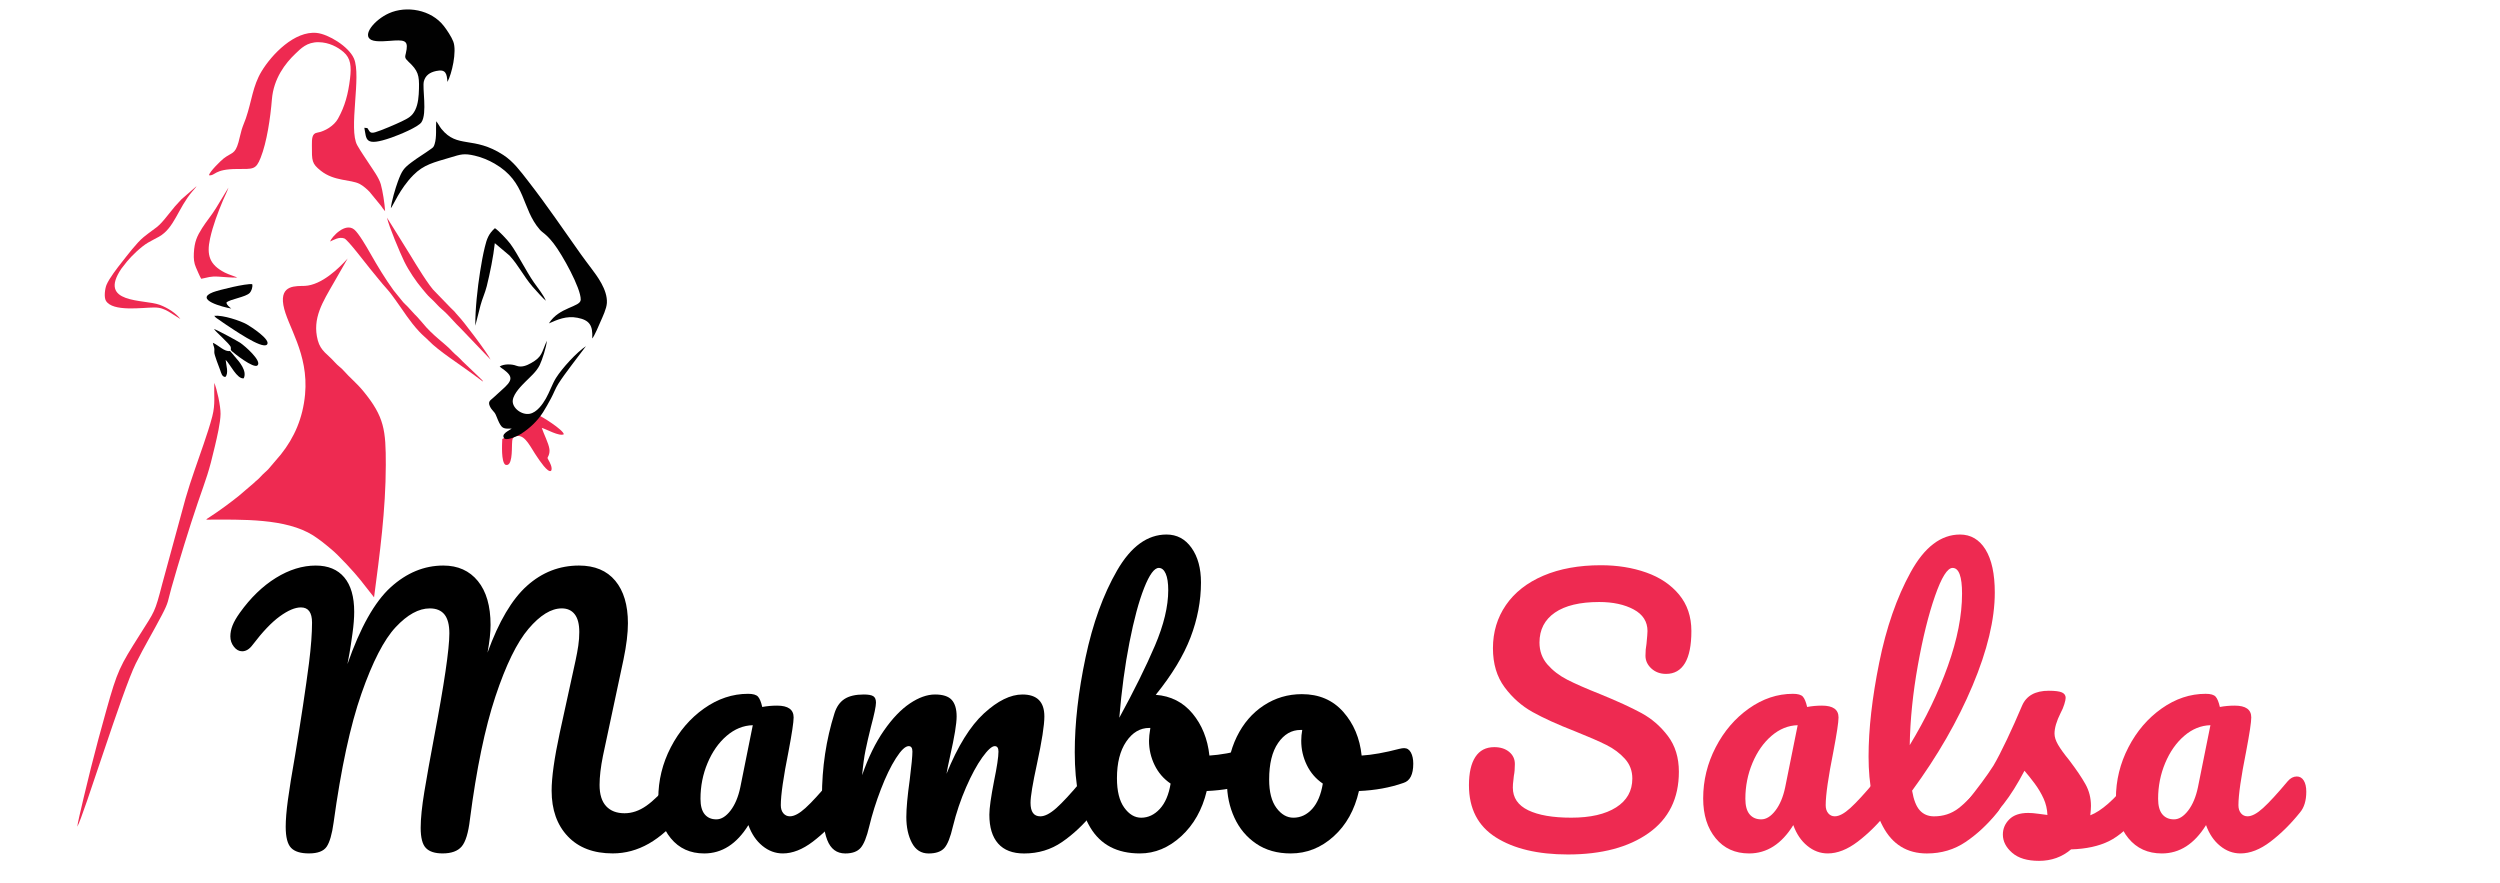 <?xml version="1.0" encoding="utf-8"?>
<!-- Generator: Adobe Illustrator 16.0.0, SVG Export Plug-In . SVG Version: 6.00 Build 0)  -->
<!DOCTYPE svg PUBLIC "-//W3C//DTD SVG 1.1 Tiny//EN" "http://www.w3.org/Graphics/SVG/1.1/DTD/svg11-tiny.dtd">
<svg version="1.1" baseProfile="tiny" id="Calque_1" xmlns:x="http://ns.adobe.com/Extensibility/1.0/" xmlns:i="http://ns.adobe.com/AdobeIllustrator/10.0/" xmlns:graph="http://ns.adobe.com/Graphs/1.0/"
	 xmlns="http://www.w3.org/2000/svg" xmlns:xlink="http://www.w3.org/1999/xlink" xmlns:a="http://ns.adobe.com/AdobeSVGViewerExtensions/3.0/"
	 x="0px" y="0px" width="200px" height="70.667px" viewBox="0 0 200 70.667" xml:space="preserve">
<g>
	<path d="M23.288,67.83c-0.288-0.297-0.432-0.859-0.432-1.688c0-0.557,0.058-1.273,0.176-2.146c0.117-0.873,0.311-2.074,0.581-3.604
		c0.468-2.826,0.837-5.274,1.107-7.344c0.162-1.297,0.243-2.377,0.243-3.24c0-0.811-0.297-1.215-0.891-1.215
		c-0.468,0-1.031,0.238-1.688,0.715c-0.658,0.477-1.382,1.238-2.174,2.281c-0.252,0.342-0.531,0.514-0.837,0.514
		c-0.252,0-0.473-0.122-0.662-0.365c-0.189-0.242-0.283-0.518-0.283-0.823c0-0.288,0.058-0.581,0.175-0.878
		c0.117-0.297,0.311-0.634,0.581-1.012c0.864-1.206,1.827-2.138,2.889-2.795c1.062-0.656,2.124-0.985,3.186-0.985
		c0.99,0,1.75,0.315,2.281,0.944c0.531,0.631,0.796,1.549,0.796,2.755c0,0.485-0.045,1.058-0.135,1.714
		c-0.09,0.658-0.171,1.193-0.243,1.607c-0.072,0.414-0.126,0.701-0.162,0.863c1.026-2.934,2.178-4.981,3.456-6.143
		c1.278-1.16,2.682-1.741,4.212-1.741c1.17,0,2.093,0.414,2.768,1.242s1.013,1.998,1.013,3.51c0,0.595-0.081,1.333-0.243,2.214
		c0.9-2.484,1.953-4.266,3.159-5.346s2.592-1.62,4.158-1.62c1.26,0,2.228,0.405,2.902,1.215s1.013,1.944,1.013,3.402
		c0,0.792-0.117,1.755-0.352,2.889l-1.646,7.722c-0.181,0.9-0.271,1.674-0.271,2.322c0,0.756,0.176,1.322,0.526,1.701
		c0.352,0.379,0.842,0.566,1.472,0.566c0.594,0,1.175-0.197,1.742-0.594c0.566-0.395,1.237-1.053,2.011-1.971
		c0.216-0.252,0.459-0.379,0.729-0.379c0.233,0,0.418,0.109,0.554,0.324c0.135,0.217,0.202,0.514,0.202,0.893
		c0,0.701-0.171,1.26-0.513,1.674c-0.937,1.133-1.863,1.961-2.781,2.482c-0.918,0.523-1.881,0.783-2.889,0.783
		c-1.53,0-2.728-0.453-3.592-1.363c-0.863-0.908-1.296-2.127-1.296-3.658c0-1.063,0.216-2.602,0.648-4.617l1.08-4.94
		c0.035-0.162,0.099-0.45,0.188-0.864s0.162-0.805,0.216-1.174c0.055-0.369,0.081-0.734,0.081-1.094
		c0-0.631-0.121-1.103-0.364-1.418c-0.243-0.314-0.59-0.473-1.039-0.473c-0.847,0-1.733,0.545-2.66,1.634s-1.809,2.894-2.646,5.413
		c-0.837,2.521-1.517,5.797-2.039,9.828c-0.126,1.08-0.347,1.805-0.662,2.174s-0.823,0.553-1.525,0.553
		c-0.612,0-1.058-0.143-1.336-0.432c-0.279-0.287-0.418-0.828-0.418-1.619c0-0.738,0.099-1.705,0.297-2.902
		c0.198-1.197,0.45-2.605,0.756-4.227c0.828-4.355,1.242-7.164,1.242-8.424c0-0.684-0.131-1.188-0.392-1.512
		c-0.261-0.324-0.653-0.486-1.174-0.486c-0.882,0-1.792,0.5-2.727,1.499c-0.936,0.999-1.85,2.772-2.741,5.319
		s-1.633,5.988-2.228,10.326c-0.126,0.918-0.311,1.559-0.553,1.918c-0.243,0.359-0.716,0.539-1.417,0.539
		C24.052,68.275,23.575,68.127,23.288,67.83z"/>
	<path d="M53.663,67.061c-0.666-0.809-0.999-1.871-0.999-3.186c0-1.439,0.333-2.803,0.999-4.09c0.665-1.287,1.552-2.322,2.659-3.105
		s2.281-1.175,3.523-1.175c0.396,0,0.661,0.077,0.797,0.229c0.135,0.153,0.247,0.428,0.337,0.824
		c0.378-0.072,0.774-0.108,1.188-0.108c0.882,0,1.323,0.315,1.323,0.944c0,0.379-0.136,1.279-0.405,2.701
		c-0.414,2.07-0.621,3.51-0.621,4.32c0,0.27,0.067,0.484,0.202,0.646c0.136,0.162,0.311,0.244,0.526,0.244
		c0.342,0,0.757-0.221,1.242-0.662c0.486-0.441,1.143-1.156,1.972-2.146c0.216-0.252,0.459-0.379,0.729-0.379
		c0.233,0,0.419,0.109,0.554,0.324c0.135,0.217,0.202,0.514,0.202,0.893c0,0.719-0.171,1.277-0.513,1.674
		c-0.738,0.918-1.521,1.691-2.35,2.322c-0.828,0.629-1.629,0.943-2.402,0.943c-0.594,0-1.139-0.201-1.634-0.607
		c-0.495-0.404-0.868-0.957-1.12-1.66c-0.937,1.512-2.115,2.268-3.537,2.268C55.219,68.275,54.328,67.871,53.663,67.061z
		 M58.441,64.848c0.36-0.469,0.621-1.09,0.783-1.863l0.999-4.969c-0.756,0.02-1.454,0.303-2.093,0.852s-1.147,1.273-1.525,2.174
		c-0.378,0.898-0.566,1.854-0.566,2.861c0,0.559,0.112,0.973,0.337,1.242c0.226,0.27,0.535,0.404,0.932,0.404
		C57.703,65.549,58.081,65.314,58.441,64.848z"/>
	<path d="M66.176,67.195c-0.279-0.719-0.419-1.871-0.419-3.455c0-2.34,0.333-4.563,0.999-6.67c0.162-0.521,0.428-0.904,0.797-1.146
		c0.369-0.243,0.887-0.365,1.553-0.365c0.359,0,0.611,0.046,0.756,0.136c0.144,0.09,0.216,0.261,0.216,0.513
		c0,0.288-0.135,0.936-0.405,1.943c-0.18,0.721-0.323,1.346-0.432,1.877s-0.198,1.193-0.27,1.984
		c0.485-1.404,1.066-2.592,1.741-3.564c0.675-0.971,1.367-1.695,2.079-2.173c0.711-0.477,1.381-0.716,2.011-0.716
		s1.076,0.145,1.337,0.433s0.392,0.729,0.392,1.323c0,0.576-0.171,1.619-0.513,3.131c-0.145,0.648-0.243,1.135-0.297,1.459
		c0.899-2.215,1.898-3.824,2.996-4.834c1.099-1.007,2.124-1.512,3.078-1.512c1.17,0,1.755,0.586,1.755,1.756
		c0,0.701-0.198,1.971-0.594,3.807c-0.342,1.566-0.513,2.602-0.513,3.105c0,0.719,0.261,1.08,0.783,1.08
		c0.359,0,0.787-0.221,1.282-0.662s1.156-1.156,1.984-2.146c0.216-0.252,0.459-0.379,0.729-0.379c0.233,0,0.418,0.109,0.553,0.324
		c0.136,0.217,0.203,0.514,0.203,0.893c0,0.719-0.172,1.277-0.514,1.674c-0.773,0.953-1.606,1.736-2.497,2.348
		c-0.891,0.613-1.903,0.918-3.037,0.918c-0.918,0-1.611-0.264-2.079-0.795c-0.469-0.531-0.702-1.301-0.702-2.309
		c0-0.504,0.126-1.404,0.378-2.701c0.233-1.133,0.351-1.916,0.351-2.348c0-0.289-0.099-0.434-0.297-0.434
		c-0.234,0-0.566,0.303-0.999,0.904c-0.432,0.604-0.864,1.4-1.296,2.391s-0.783,2.033-1.053,3.131
		c-0.198,0.865-0.428,1.441-0.688,1.729c-0.262,0.289-0.68,0.432-1.256,0.432c-0.594,0-1.039-0.283-1.336-0.85
		c-0.298-0.566-0.446-1.256-0.446-2.066c0-0.684,0.09-1.674,0.271-2.969c0.144-1.152,0.216-1.908,0.216-2.268
		c0-0.289-0.099-0.434-0.297-0.434c-0.271,0-0.612,0.324-1.026,0.973s-0.814,1.477-1.201,2.484
		c-0.388,1.008-0.698,1.998-0.932,2.969c-0.198,0.848-0.428,1.418-0.688,1.715s-0.671,0.445-1.229,0.445
		C66.936,68.275,66.455,67.916,66.176,67.195z"/>
	<path d="M100.696,60.203c0.126,0.234,0.188,0.531,0.188,0.891c0,0.451-0.063,0.797-0.188,1.039c-0.126,0.244-0.324,0.41-0.594,0.5
		c-1.08,0.379-2.269,0.594-3.564,0.648c-0.36,1.494-1.039,2.699-2.038,3.617s-2.103,1.377-3.308,1.377
		c-1.818,0-3.142-0.691-3.97-2.078s-1.241-3.393-1.241-6.021c0-2.322,0.287-4.846,0.863-7.573s1.418-5.049,2.524-6.966
		c1.107-1.917,2.426-2.875,3.956-2.875c0.827,0,1.494,0.355,1.998,1.066c0.504,0.711,0.756,1.633,0.756,2.768
		c0,1.476-0.279,2.942-0.837,4.4c-0.559,1.458-1.485,2.988-2.781,4.59c1.206,0.09,2.188,0.59,2.943,1.498
		c0.756,0.91,1.205,2.029,1.35,3.361c0.846-0.053,1.854-0.232,3.024-0.539c0.107-0.035,0.233-0.055,0.378-0.055
		C100.389,59.852,100.57,59.969,100.696,60.203z M92.785,64.713c0.432-0.469,0.72-1.145,0.864-2.025
		c-0.559-0.379-0.985-0.873-1.283-1.486c-0.297-0.611-0.445-1.258-0.445-1.943c0-0.252,0.036-0.594,0.108-1.025h-0.081
		c-0.738,0-1.354,0.363-1.85,1.094c-0.495,0.729-0.742,1.705-0.742,2.93c0,1.025,0.192,1.809,0.58,2.348
		c0.387,0.541,0.841,0.811,1.363,0.811C91.857,65.414,92.353,65.18,92.785,64.713z M91.529,47.041
		c-0.423,1.07-0.814,2.523-1.174,4.359c-0.36,1.837-0.631,3.844-0.811,6.021c1.188-2.178,2.138-4.1,2.849-5.764
		c0.711-1.666,1.066-3.146,1.066-4.441c0-0.576-0.067-1.018-0.202-1.324c-0.135-0.305-0.32-0.459-0.554-0.459
		C92.343,45.434,91.952,45.97,91.529,47.041z"/>
	<path d="M112.873,60.203c0.125,0.234,0.188,0.531,0.188,0.891c0,0.865-0.26,1.377-0.783,1.539c-1.08,0.379-2.268,0.594-3.563,0.648
		c-0.344,1.512-1.018,2.723-2.025,3.631c-1.008,0.91-2.152,1.363-3.43,1.363c-1.08,0-2.002-0.26-2.767-0.783
		c-0.766-0.521-1.346-1.215-1.741-2.078c-0.396-0.863-0.595-1.799-0.595-2.809c0-1.367,0.261-2.586,0.783-3.658
		c0.522-1.07,1.242-1.908,2.16-2.511c0.918-0.603,1.936-0.904,3.051-0.904c1.369,0,2.471,0.472,3.309,1.417
		c0.836,0.945,1.326,2.111,1.471,3.496c0.846-0.053,1.854-0.232,3.025-0.539c0.143-0.035,0.27-0.055,0.377-0.055
		C112.566,59.852,112.746,59.969,112.873,60.203z M104.975,64.713c0.422-0.469,0.707-1.145,0.85-2.025
		c-0.557-0.379-0.984-0.873-1.281-1.486c-0.297-0.611-0.445-1.258-0.445-1.943c0-0.287,0.027-0.576,0.08-0.863h-0.135
		c-0.721,0-1.318,0.346-1.795,1.039c-0.479,0.693-0.717,1.67-0.717,2.93c0,0.99,0.193,1.746,0.582,2.268
		c0.387,0.523,0.84,0.783,1.363,0.783C104.053,65.414,104.551,65.18,104.975,64.713z"/>
	<path fill="#EE2A51" d="M119.676,66.994c-1.439-0.91-2.16-2.299-2.16-4.172c0-0.99,0.172-1.746,0.514-2.268
		s0.846-0.783,1.512-0.783c0.486,0,0.883,0.125,1.188,0.377c0.307,0.254,0.459,0.576,0.459,0.973c0,0.359-0.025,0.676-0.08,0.945
		c0,0.072-0.014,0.197-0.041,0.377c-0.027,0.182-0.041,0.369-0.041,0.568c0,0.809,0.41,1.412,1.229,1.809
		c0.82,0.396,1.967,0.594,3.443,0.594c1.529,0,2.727-0.273,3.592-0.824c0.863-0.549,1.295-1.318,1.295-2.309
		c0-0.611-0.197-1.137-0.594-1.578s-0.891-0.811-1.484-1.107s-1.432-0.662-2.512-1.094c-1.387-0.539-2.516-1.053-3.389-1.539
		s-1.619-1.147-2.24-1.984s-0.932-1.877-0.932-3.118c0-1.296,0.346-2.448,1.039-3.456s1.691-1.791,2.996-2.35
		c1.307-0.557,2.84-0.836,4.604-0.836c1.314,0,2.521,0.193,3.619,0.58s1.975,0.977,2.633,1.768c0.656,0.793,0.984,1.766,0.984,2.916
		c0,1.135-0.17,1.99-0.512,2.566c-0.344,0.576-0.848,0.863-1.514,0.863c-0.467,0-0.859-0.145-1.174-0.432
		c-0.314-0.288-0.473-0.631-0.473-1.026c0-0.342,0.027-0.657,0.082-0.944c0.053-0.541,0.08-0.883,0.08-1.027
		c0-0.756-0.369-1.331-1.107-1.728c-0.738-0.396-1.656-0.594-2.754-0.594c-1.547,0-2.73,0.284-3.551,0.851
		c-0.818,0.566-1.229,1.363-1.229,2.389c0,0.686,0.213,1.27,0.635,1.756c0.424,0.486,0.949,0.891,1.58,1.215
		s1.512,0.711,2.646,1.161c1.367,0.558,2.465,1.062,3.293,1.511c0.828,0.451,1.535,1.063,2.121,1.838
		c0.584,0.773,0.877,1.727,0.877,2.861c0,2.125-0.807,3.758-2.416,4.9c-1.611,1.143-3.768,1.715-6.467,1.715
		C123.033,68.357,121.115,67.902,119.676,66.994z"/>
	<path fill="#EE2A51" d="M137.254,67.061c-0.666-0.809-1-1.871-1-3.186c0-1.439,0.334-2.803,1-4.09
		c0.664-1.287,1.551-2.322,2.658-3.105s2.281-1.175,3.523-1.175c0.396,0,0.662,0.077,0.797,0.229
		c0.135,0.153,0.248,0.428,0.338,0.824c0.377-0.072,0.773-0.108,1.188-0.108c0.883,0,1.324,0.315,1.324,0.944
		c0,0.379-0.137,1.279-0.406,2.701c-0.414,2.07-0.621,3.51-0.621,4.32c0,0.27,0.068,0.484,0.203,0.646s0.311,0.244,0.525,0.244
		c0.342,0,0.758-0.221,1.242-0.662c0.486-0.441,1.143-1.156,1.973-2.146c0.215-0.252,0.459-0.379,0.729-0.379
		c0.232,0,0.418,0.109,0.553,0.324c0.135,0.217,0.203,0.514,0.203,0.893c0,0.719-0.172,1.277-0.514,1.674
		c-0.738,0.918-1.521,1.691-2.35,2.322c-0.828,0.629-1.629,0.943-2.402,0.943c-0.594,0-1.139-0.201-1.633-0.607
		c-0.496-0.404-0.869-0.957-1.121-1.66c-0.936,1.512-2.115,2.268-3.537,2.268C138.811,68.275,137.918,67.871,137.254,67.061z
		 M142.031,64.848c0.361-0.469,0.621-1.09,0.783-1.863l1-4.969c-0.756,0.02-1.455,0.303-2.094,0.852s-1.146,1.273-1.525,2.174
		c-0.377,0.898-0.566,1.854-0.566,2.861c0,0.559,0.113,0.973,0.338,1.242s0.535,0.404,0.932,0.404
		C141.293,65.549,141.672,65.314,142.031,64.848z"/>
	<path fill="#EE2A51" d="M160.08,62.443c0.137,0.217,0.203,0.514,0.203,0.893c0,0.719-0.172,1.277-0.512,1.674
		c-0.775,0.953-1.617,1.736-2.525,2.348c-0.91,0.613-1.939,0.918-3.092,0.918c-1.584,0-2.758-0.719-3.523-2.16
		c-0.766-1.439-1.146-3.303-1.146-5.588c0-2.195,0.283-4.698,0.85-7.506c0.566-2.809,1.404-5.221,2.512-7.236
		c1.105-2.016,2.424-3.024,3.955-3.024c0.863,0,1.543,0.401,2.039,1.201c0.494,0.801,0.742,1.949,0.742,3.443
		c0,2.142-0.594,4.626-1.783,7.452c-1.188,2.826-2.799,5.625-4.832,8.396c0.125,0.738,0.332,1.266,0.621,1.58
		c0.287,0.314,0.666,0.473,1.133,0.473c0.738,0,1.387-0.211,1.945-0.635c0.557-0.424,1.268-1.148,2.133-2.174
		c0.215-0.252,0.459-0.379,0.729-0.379C159.762,62.119,159.945,62.229,160.08,62.443z M154.803,47.676
		c-0.523,1.494-0.982,3.348-1.377,5.562c-0.396,2.214-0.613,4.339-0.648,6.372c1.277-2.105,2.295-4.217,3.051-6.332
		s1.135-4.045,1.135-5.791c0-1.368-0.252-2.053-0.756-2.053C155.793,45.434,155.324,46.182,154.803,47.676z"/>
	<path fill="#EE2A51" d="M160.973,68.223c-0.496-0.432-0.744-0.918-0.744-1.459c0-0.467,0.172-0.873,0.514-1.215
		s0.846-0.514,1.512-0.514c0.234,0,0.508,0.023,0.824,0.068c0.314,0.045,0.553,0.076,0.715,0.094
		c-0.018-0.467-0.121-0.908-0.311-1.322s-0.428-0.814-0.715-1.201c-0.289-0.387-0.559-0.725-0.811-1.014
		c-0.559,1.063-1.111,1.945-1.66,2.646c-0.549,0.703-1.148,1.369-1.795,1.998c-0.324,0.324-0.666,0.486-1.027,0.486
		c-0.287,0-0.521-0.104-0.701-0.311s-0.27-0.463-0.27-0.77c0-0.359,0.125-0.693,0.377-0.998l0.352-0.434
		c0.99-1.223,1.736-2.23,2.24-3.023c0.307-0.521,0.666-1.219,1.08-2.092s0.82-1.777,1.215-2.714
		c0.342-0.792,1.055-1.188,2.133-1.188c0.504,0,0.855,0.045,1.055,0.135c0.197,0.091,0.297,0.234,0.297,0.433
		c0,0.108-0.037,0.279-0.109,0.513c-0.072,0.234-0.17,0.469-0.297,0.701c-0.324,0.648-0.486,1.199-0.486,1.648
		c0,0.27,0.096,0.566,0.285,0.891c0.188,0.324,0.48,0.729,0.877,1.215c0.576,0.756,1.012,1.4,1.309,1.932
		c0.297,0.529,0.445,1.111,0.445,1.74c0,0.18-0.018,0.432-0.053,0.756c0.881-0.342,1.916-1.25,3.105-2.727
		c0.215-0.252,0.459-0.379,0.729-0.379c0.232,0,0.418,0.109,0.553,0.324c0.135,0.217,0.203,0.514,0.203,0.893
		c0,0.684-0.172,1.24-0.514,1.674c-0.9,1.115-1.76,1.875-2.578,2.281c-0.818,0.404-1.832,0.625-3.037,0.66
		c-0.721,0.613-1.576,0.918-2.564,0.918C162.182,68.869,161.467,68.654,160.973,68.223z"/>
	<path fill="#EE2A51" d="M170.273,67.061c-0.666-0.809-1-1.871-1-3.186c0-1.439,0.334-2.803,1-4.09
		c0.664-1.287,1.551-2.322,2.658-3.105s2.281-1.175,3.523-1.175c0.396,0,0.662,0.077,0.797,0.229
		c0.135,0.153,0.248,0.428,0.338,0.824c0.377-0.072,0.773-0.108,1.188-0.108c0.883,0,1.324,0.315,1.324,0.944
		c0,0.379-0.137,1.279-0.406,2.701c-0.414,2.07-0.621,3.51-0.621,4.32c0,0.27,0.068,0.484,0.203,0.646s0.311,0.244,0.525,0.244
		c0.342,0,0.758-0.221,1.242-0.662c0.486-0.441,1.143-1.156,1.973-2.146c0.215-0.252,0.459-0.379,0.729-0.379
		c0.232,0,0.418,0.109,0.553,0.324c0.135,0.217,0.203,0.514,0.203,0.893c0,0.719-0.172,1.277-0.514,1.674
		c-0.738,0.918-1.521,1.691-2.35,2.322c-0.828,0.629-1.629,0.943-2.402,0.943c-0.594,0-1.139-0.201-1.633-0.607
		c-0.496-0.404-0.869-0.957-1.121-1.66c-0.936,1.512-2.115,2.268-3.537,2.268C171.83,68.275,170.938,67.871,170.273,67.061z
		 M175.051,64.848c0.361-0.469,0.621-1.09,0.783-1.863l1-4.969c-0.756,0.02-1.455,0.303-2.094,0.852s-1.146,1.273-1.525,2.174
		c-0.377,0.898-0.566,1.854-0.566,2.861c0,0.559,0.113,0.973,0.338,1.242s0.535,0.404,0.932,0.404
		C174.313,65.549,174.691,65.314,175.051,64.848z"/>
</g>
<g>
	<path fill-rule="evenodd" fill="#EE2A51" d="M30.864,37.202c0.003-2.778-0.105-3.852-1.812-5.925
		c-0.52-0.633-1.104-1.101-1.497-1.559c-0.248-0.291-0.521-0.45-0.78-0.747c-0.543-0.621-1.119-0.875-1.351-1.74
		c-0.473-1.769,0.415-3.099,1.283-4.623l1.106-1.929c-0.704,0.793-2.093,2.13-3.427,2.192c-0.669,0.031-2.004-0.128-1.717,1.534
		c0.288,1.661,2.044,3.851,1.735,7.159c-0.174,1.863-0.846,3.427-1.934,4.792l-1.019,1.196c-0.149,0.157-0.4,0.353-0.583,0.563
		c-0.218,0.251-0.368,0.329-0.572,0.537l-1.193,1.02c-0.662,0.53-1.548,1.187-2.276,1.657l-0.257,0.169
		c-0.061,0.056-0.016,0.009-0.065,0.075c2.891-0.009,6.364-0.114,8.547,1.262c0.277,0.176,0.49,0.341,0.737,0.523
		c0.254,0.185,0.441,0.368,0.672,0.549c0.603,0.475,1.976,1.98,2.383,2.506l1.08,1.375C30.381,44.315,30.859,40.787,30.864,37.202z"
		/>
	<path fill-rule="evenodd" fill="#EE2A51" d="M16.719,14.021c0.511,0.07,0.375-0.498,2.245-0.501
		c1.283-0.003,1.502,0.071,1.886-0.894c0.499-1.25,0.784-3.21,0.902-4.672c0.136-1.679,1.075-2.894,1.88-3.657
		c0.432-0.409,0.912-0.937,1.861-0.922c0.83,0.012,1.531,0.39,1.994,0.791c0.575,0.499,0.634,1.142,0.515,2.129
		c-0.149,1.223-0.4,2.19-0.964,3.203c-0.31,0.555-1.032,1.011-1.672,1.116c-0.418,0.068-0.413,0.504-0.414,1.005
		c-0.004,1.262-0.016,1.46,0.714,2.042c1.074,0.854,2.383,0.681,3.108,1.054c0.273,0.14,0.617,0.446,0.786,0.627l0.929,1.134
		c0.054,0.075,0.096,0.14,0.14,0.204l0.179,0.218c-0.031-0.593-0.191-1.613-0.343-2.154c-0.146-0.521-0.64-1.186-0.914-1.608
		c-0.323-0.502-0.671-0.986-0.969-1.513c-0.722-1.275,0.35-5.553-0.268-6.948c-0.429-0.969-2.051-1.944-2.972-2.04
		c-1.778-0.186-3.609,1.732-4.419,3.077c-0.711,1.18-0.782,2.377-1.252,3.751c-0.112,0.323-0.243,0.596-0.339,0.919
		c-0.103,0.343-0.158,0.666-0.255,1.005c-0.283,0.987-0.528,0.782-1.189,1.294C17.676,12.846,16.754,13.74,16.719,14.021z"/>
	<path fill-rule="evenodd" fill="#EE2A51" d="M6.183,66.136c0.499-0.848,3.588-10.857,4.68-13.055
		c0.669-1.348,1.395-2.549,2.085-3.873c0.573-1.094,0.456-1.082,0.765-2.174c0.574-2.031,1.454-4.901,2.112-6.822
		c0.693-2.022,0.869-2.37,1.375-4.547c0.161-0.693,0.435-1.832,0.444-2.549c0.008-0.645-0.284-1.966-0.501-2.486
		c-0.038,1.009,0.099,1.676-0.16,2.681c-0.192,0.745-0.45,1.498-0.69,2.212c-0.496,1.469-1.013,2.83-1.45,4.352l-1.865,6.843
		c-0.599,2.309-0.58,2.133-1.79,4.053c-1.606,2.543-1.785,2.846-2.684,6.059c-0.424,1.516-0.838,3.033-1.225,4.582
		C7.174,61.833,6.199,65.774,6.183,66.136z"/>
	<path fill-rule="evenodd" fill="#EE2A51" d="M26.405,19.322c0.296-0.126,0.715-0.4,1.14-0.247c0.283,0.101,1.76,2.067,2.07,2.435
		c0.459,0.545,0.881,1.104,1.355,1.624c0.21,0.231,0.448,0.559,0.65,0.839c0.686,0.946,1.135,1.713,1.934,2.572
		c0.255,0.276,0.51,0.468,0.762,0.729c0.764,0.79,2.447,1.869,3.433,2.598l0.897,0.662c-0.056-0.126-0.053-0.109-0.182-0.231
		c-0.082-0.077-0.134-0.129-0.213-0.207l-1.231-1.174c-0.164-0.173-0.238-0.254-0.4-0.402c-0.149-0.135-0.286-0.24-0.417-0.384
		c-0.631-0.699-1.554-1.243-2.451-2.36c-0.122-0.152-0.252-0.272-0.377-0.425c-0.073-0.088-0.105-0.108-0.189-0.192l-0.584-0.638
		c-0.142-0.147-0.268-0.243-0.396-0.405l-0.718-0.886c-0.656-0.898-1.303-1.972-1.86-2.952c-0.307-0.542-0.933-1.624-1.291-1.916
		C27.619,17.775,26.545,18.939,26.405,19.322z"/>
	<path fill-rule="evenodd" fill="#EE2A51" d="M14.43,25.521c-0.321-0.439-0.991-0.892-1.663-1.138
		c-1.252-0.456-4.969-0.055-3.058-2.888l0.454-0.579c0.359-0.436,1.104-1.166,1.669-1.499c0.3-0.177,0.581-0.309,0.892-0.483
		c1.229-0.692,1.513-2.272,2.67-3.629c0.086-0.102,0.284-0.314,0.33-0.411l-1.212,1.056c-0.465,0.498-0.557,0.593-1.042,1.21
		c-0.9,1.147-0.917,0.95-1.975,1.805c-0.544,0.439-1.317,1.466-1.758,2.023c-0.326,0.414-0.995,1.269-1.216,1.801
		c-0.125,0.3-0.215,0.987-0.049,1.27c0.539,0.911,2.926,0.543,3.849,0.541c0.52-0.001,0.781,0.118,1.164,0.327L14.43,25.521z"/>
	<path fill-rule="evenodd" fill="#EE2A51" d="M40.181,35.121c-0.021,0.5-0.086,1.793,0.236,2.053
		c0.58,0.234,0.525-1.188,0.544-1.617c0.02-0.418,0.005-0.634,0.425-0.677c0.665-0.069,1.066,0.937,1.605,1.702
		c0.119,0.17,0.844,1.298,1.1,1.079c0.139-0.228-0.113-0.687-0.214-0.861c-0.124-0.213-0.071-0.157,0.016-0.37
		c0.061-0.15,0.085-0.328,0.06-0.509c-0.064-0.466-0.464-1.229-0.611-1.69c0.34,0.083,1.4,0.705,1.764,0.511
		c-0.044-0.362-1.808-1.461-2.016-1.516c-0.156,0.191-1.051,1.04-1.242,1.158C41.336,34.7,40.339,35.001,40.181,35.121z"/>
	<path fill-rule="evenodd" fill="#EE2A51" d="M39.246,28.771c-0.258-0.548-2.203-3.118-2.604-3.518
		c-0.109-0.109-0.18-0.212-0.283-0.329c-0.1-0.112-0.206-0.19-0.308-0.302l-1.221-1.261c-0.463-0.4-1.593-2.268-1.98-2.909
		c-0.306-0.507-0.619-0.985-0.935-1.508l-0.957-1.533c0.138,0.666,1.056,2.84,1.383,3.512c0.352,0.72,0.963,1.63,1.459,2.207
		c0.187,0.215,0.407,0.506,0.592,0.668c0.188,0.167,0.444,0.423,0.611,0.611c0.178,0.202,0.431,0.391,0.633,0.589
		c0.417,0.409,0.782,0.854,1.195,1.249L39.246,28.771z"/>
	<path fill-rule="evenodd" fill="#EE2A51" d="M16.1,22.303c0.541-0.108,0.747-0.214,1.371-0.173
		c0.477,0.032,1.033,0.084,1.509,0.078c-0.107-0.076-0.655-0.226-0.999-0.403c-1.213-0.625-1.469-1.385-1.176-2.722
		c0.23-1.053,0.633-2.101,1.045-3.08c0.129-0.305,0.339-0.703,0.425-0.995l-1.011,1.668c-0.35,0.566-0.742,1.015-1.097,1.576
		c-0.402,0.639-0.613,1.076-0.659,2.002c-0.022,0.436,0.01,0.79,0.168,1.143C15.751,21.567,16.019,22.203,16.1,22.303z"/>
</g>
<g>
	<path fill-rule="evenodd" fill="#010101" d="M31.267,16.655c0.187-0.198,0.709-1.544,1.798-2.645
		c0.843-0.851,1.625-1.011,3.006-1.423c0.776-0.232,1.035-0.34,1.914-0.133c0.58,0.135,1.108,0.362,1.579,0.633
		c2.564,1.475,2.131,3.564,3.618,5.281c0.245,0.282,0.484,0.312,1.107,1.107c0.675,0.861,2.189,3.578,2.169,4.5
		c-0.014,0.599-1.732,0.579-2.545,1.897c0.675-0.295,1.384-0.627,2.29-0.449c0.955,0.189,1.236,0.601,1.175,1.655
		c0.162-0.154,0.576-1.147,0.661-1.342c0.171-0.393,0.485-1.033,0.512-1.501c0.06-1.064-0.807-2.177-1.249-2.771
		c-0.3-0.402-0.557-0.735-0.845-1.14c-1.448-2.032-2.655-3.843-4.223-5.858c-0.592-0.762-1.164-1.545-1.975-2.071
		c-2.395-1.553-3.651-0.481-4.945-2.082c-0.151-0.188-0.287-0.47-0.418-0.613c-0.038,0.539,0.049,1.261-0.123,1.819
		c-0.078,0.258-0.129,0.276-0.292,0.395c-0.529,0.384-1.062,0.695-1.561,1.073c-0.62,0.467-0.766,0.657-1.092,1.542
		C31.648,15.012,31.314,16.128,31.267,16.655z"/>
	<path fill-rule="evenodd" fill="#010101" d="M29.392,10.247l-0.245-0.026c0.181,0.933,0,1.545,2.172,0.785
		c0.627-0.219,2.143-0.844,2.399-1.229c0.474-0.711,0.05-2.755,0.194-3.281c0.125-0.458,0.465-0.707,0.98-0.816
		c0.767-0.164,0.854,0.192,0.903,0.873c0.347-0.618,0.766-2.438,0.469-3.224c-0.146-0.387-0.521-0.944-0.749-1.238
		c-1.027-1.333-3.011-1.655-4.403-1.027c-1.161,0.524-2.178,1.768-1.398,2.132c0.423,0.198,1.358,0.071,1.86,0.045
		c0.896-0.044,1.11,0.087,0.896,1.011c-0.071,0.304-0.118,0.381,0.204,0.679c0.783,0.726,0.873,1.096,0.844,2.169
		c-0.015,0.588-0.063,1.211-0.295,1.687c-0.25,0.514-0.555,0.666-1.095,0.929c-0.431,0.209-1.634,0.728-2.115,0.866
		C29.557,10.715,29.563,10.468,29.392,10.247z"/>
	<path fill-rule="evenodd" fill="#010101" d="M39.974,29.322l0.148,0.122c0.082,0.056,0.125,0.082,0.181,0.125
		c0.774,0.585,0.692,0.888-0.183,1.652l-0.619,0.564c-0.204,0.212-0.501,0.295-0.32,0.698c0.163,0.363,0.355,0.416,0.482,0.702
		c0.129,0.291,0.215,0.564,0.372,0.812c0.207,0.33,0.435,0.297,0.902,0.292c-0.183,0.15-0.949,0.447-0.555,0.814
		c0.301,0.124,1.061-0.24,1.287-0.384c0.706-0.449,1.33-1.039,1.776-1.738c0.231-0.363,0.425-0.725,0.639-1.118
		c0.202-0.371,0.357-0.802,0.573-1.144c0.549-0.869,1.604-2.186,2.22-3.025c-0.752,0.495-1.915,1.776-2.396,2.542
		c-0.299,0.478-0.514,1.133-0.819,1.664c-0.255,0.444-0.708,1.093-1.283,1.203c-0.649,0.123-1.441-0.48-1.355-1.095
		c0.077-0.557,0.739-1.193,1.009-1.468c0.361-0.367,0.879-0.792,1.145-1.337c0.19-0.393,0.542-1.456,0.569-1.941
		c-0.427,0.958-0.36,1.282-1.26,1.785c-0.333,0.187-0.757,0.379-1.187,0.21C40.934,29.112,40.29,29.106,39.974,29.322z"/>
	<path fill-rule="evenodd" fill="#010101" d="M38.024,26.057l0.417-1.632c0.146-0.55,0.361-0.976,0.498-1.524
		c0.254-1.021,0.533-2.384,0.646-3.448l1.176,0.991c0.762,0.834,1.059,1.56,1.852,2.501c0.178,0.21,0.921,1.026,1.057,1.116
		c-0.189-0.471-0.679-1.068-0.963-1.476c-0.313-0.452-0.646-1.038-0.938-1.544c-0.297-0.512-0.604-1.076-0.945-1.538
		c-0.232-0.315-0.942-1.065-1.229-1.249c-0.509,0.456-0.647,0.852-0.809,1.513c-0.156,0.643-0.272,1.297-0.376,1.956
		C38.203,23.018,38.015,24.722,38.024,26.057z"/>
	<path fill-rule="evenodd" fill="#010101" d="M18.502,24.683c-0.142-0.116-0.363-0.272-0.388-0.478
		c0.268-0.275,1.558-0.43,1.873-0.782c0.114-0.127,0.251-0.443,0.191-0.689c-0.486-0.07-2.675,0.464-3.139,0.644
		C15.521,23.963,17.834,24.574,18.502,24.683z"/>
	<path fill-rule="evenodd" fill="#010101" d="M18.027,30.157c0.29-0.291,0.057-0.957,0.026-1.368
		c0.351,0.329,0.917,1.566,1.446,1.477c0.288-0.587-0.354-1.334-0.701-1.723c-0.144-0.163-0.237-0.304-0.397-0.464
		c-0.436,0.085-0.87-0.432-1.372-0.654c0.057,0.38,0.152,0.275,0.115,0.756c-0.014,0.188,0.38,1.189,0.471,1.431
		C17.7,29.84,17.751,30.148,18.027,30.157z"/>
	<path fill-rule="evenodd" fill="#010101" d="M17.141,25.263c0.083,0.148,0.29,0.255,0.448,0.365
		c0.166,0.116,0.321,0.233,0.496,0.345c0.438,0.279,2.874,1.997,3.269,1.598c0.37-0.373-1.302-1.449-1.604-1.621
		C19.236,25.66,17.844,25.193,17.141,25.263z"/>
	<path fill-rule="evenodd" fill="#010101" d="M17.116,26.319c0.18,0.272,1.292,1.209,1.344,1.454
		c0.042,0.197-0.063,0.177,0.094,0.327c0.12,0.116,1.742,1.426,2.048,1.13c0.365-0.352-0.998-1.54-1.354-1.785
		C19.006,27.279,17.332,26.372,17.116,26.319z"/>
</g>
<g>
</g>
<g>
</g>
<g>
</g>
<g>
</g>
<g>
</g>
<g>
</g>
</svg>
